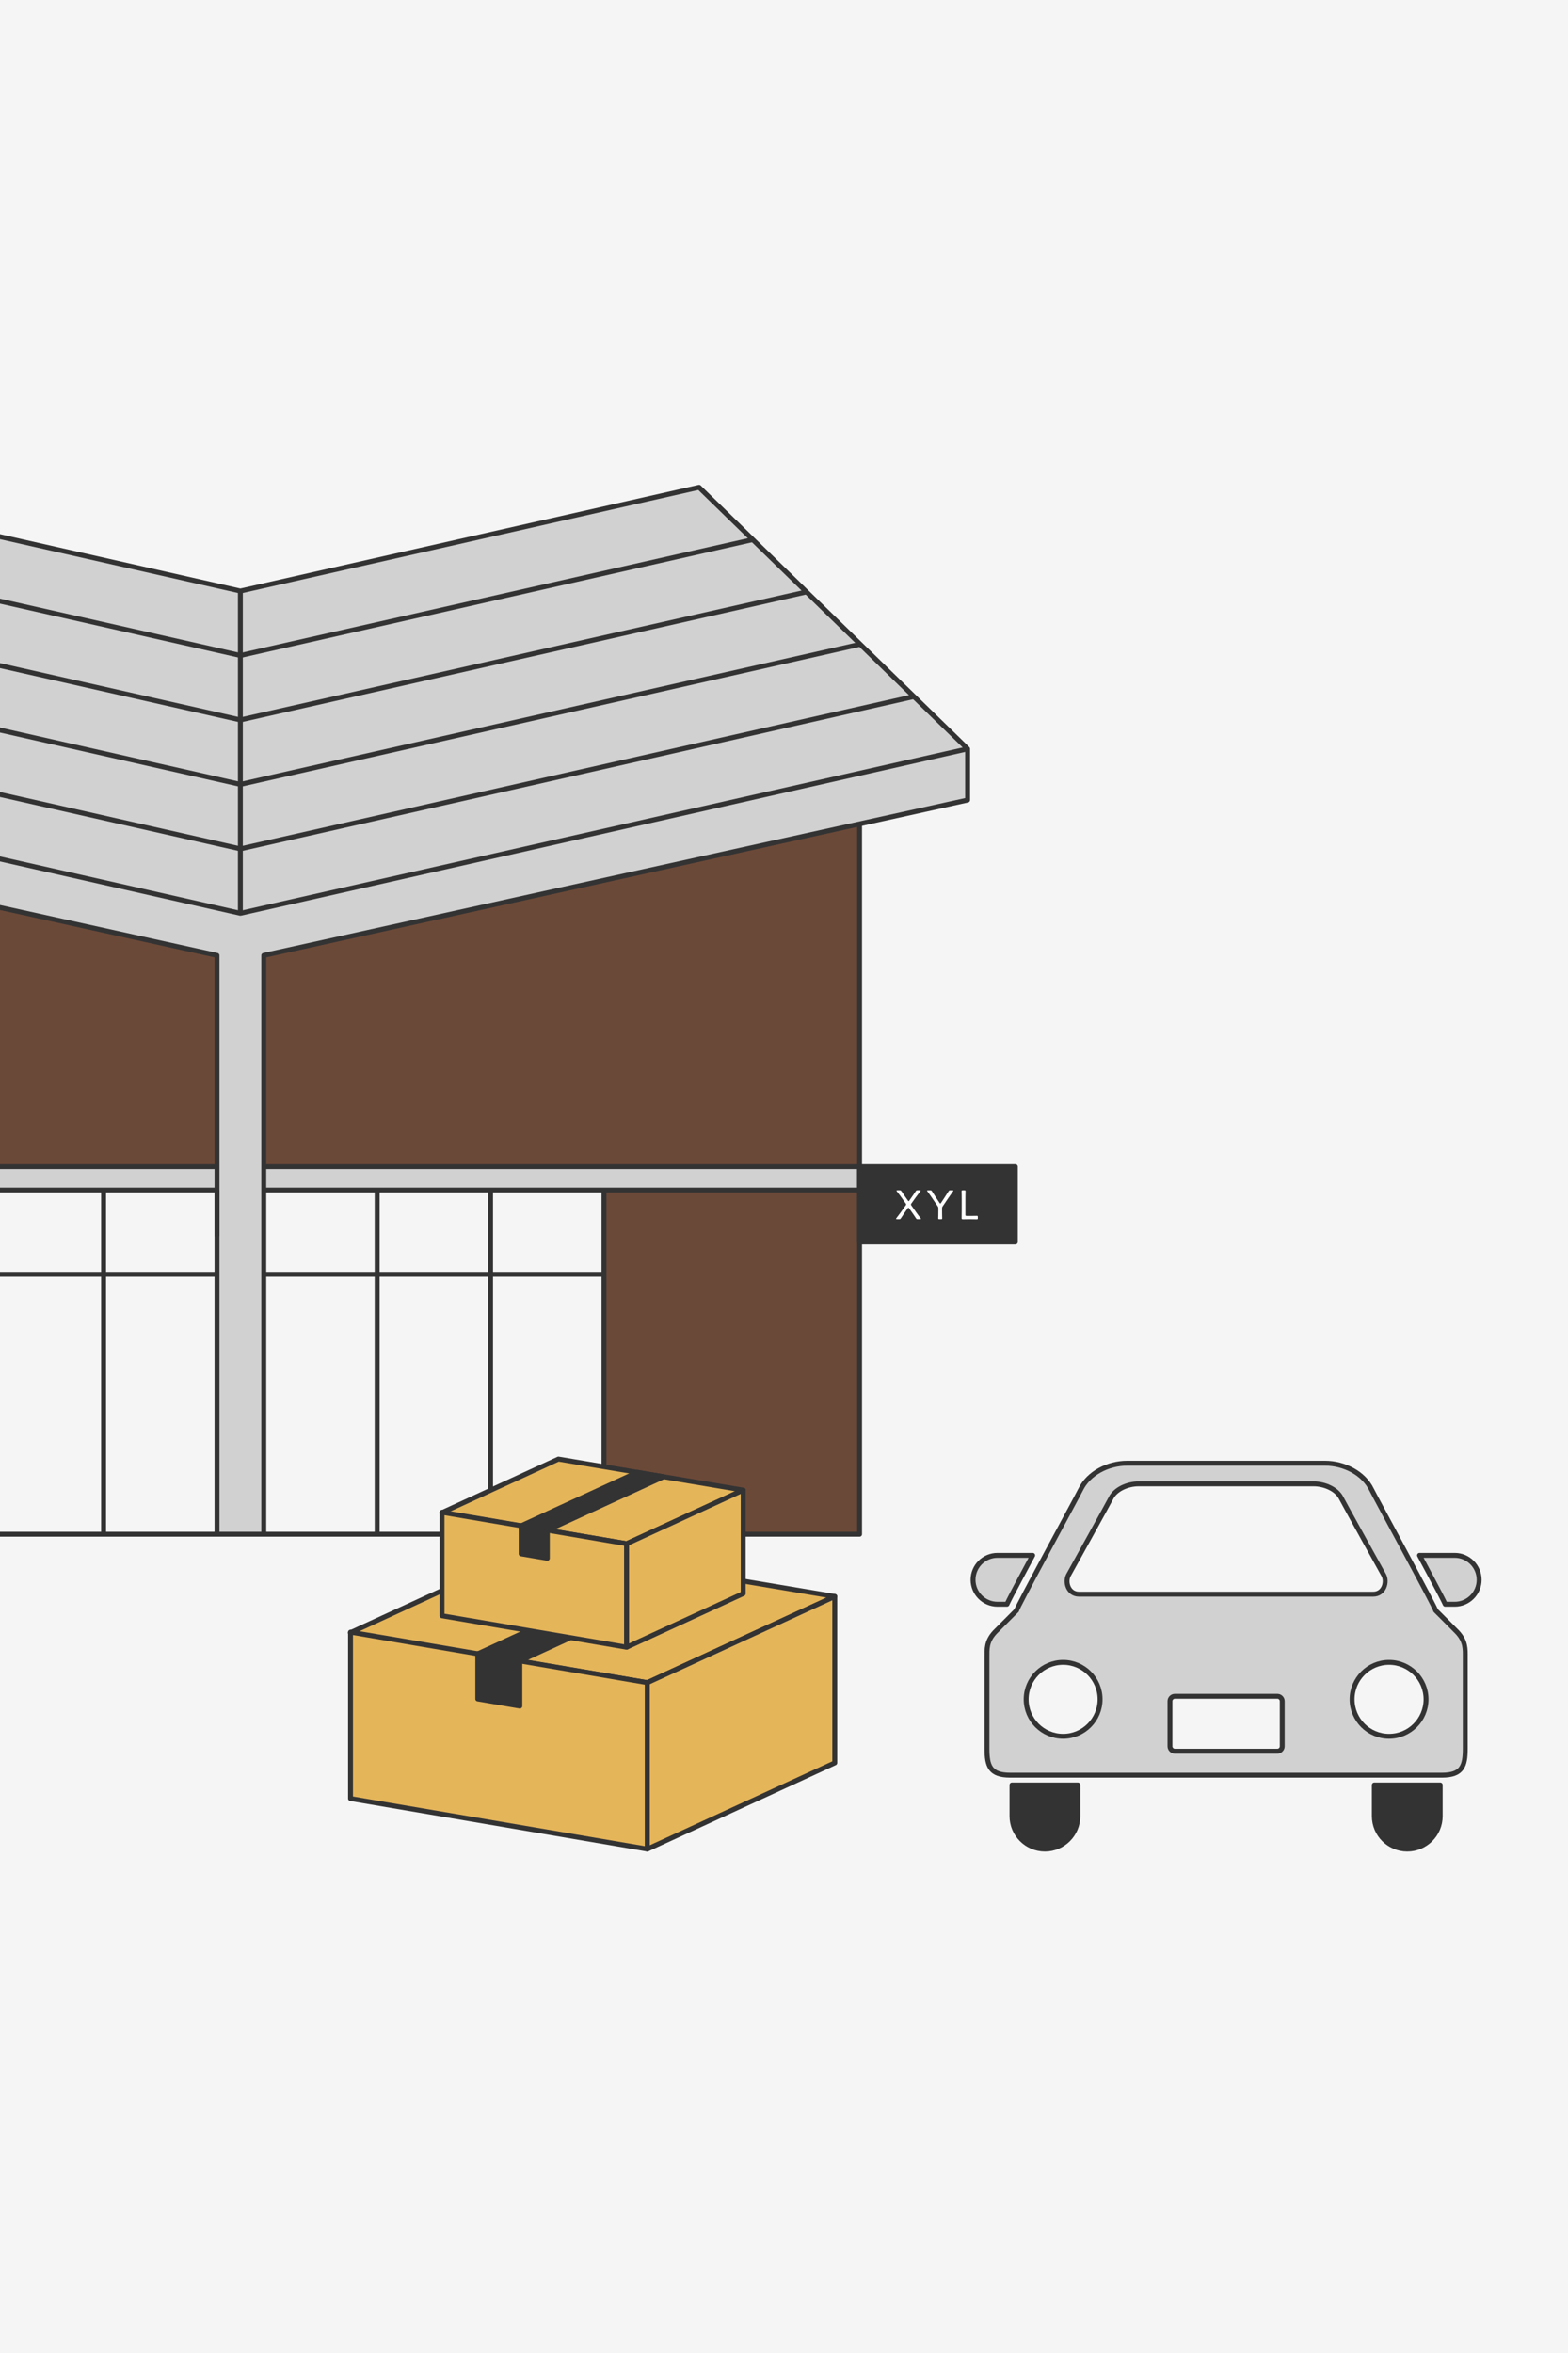<?xml version="1.0" encoding="UTF-8"?>
<svg xmlns="http://www.w3.org/2000/svg" xmlns:xlink="http://www.w3.org/1999/xlink" version="1.1" viewBox="0 0 640 960">
  <!-- Generator: Adobe Illustrator 29.2.1, SVG Export Plug-In . SVG Version: 2.1.0 Build 116)  -->
  <defs>
    <style>
      .st0, .st1 {
        fill: none;
      }

      .st1, .st2, .st3, .st4, .st5, .st6, .st7 {
        stroke: #333;
        stroke-linejoin: round;
        stroke-width: 2px;
      }

      .st2 {
        fill: #e5b55a;
      }

      .st3 {
        fill: #d1d1d1;
      }

      .st4, .st8 {
        fill: #f5f5f5;
      }

      .st5, .st9 {
        fill: #fff;
      }

      .st6 {
        fill: #333;
      }

      .st7 {
        fill: #6b4938;
      }

      .st10 {
        clip-path: url(#clippath);
      }
    </style>
    <clipPath id="clippath">
      <rect class="st0" y="160" width="640" height="640"/>
    </clipPath>
  </defs>
  <g id="base">
    <rect class="st8" width="640" height="960"/>
  </g>
  <g id="layout">
    <g class="st10">
      <g>
        <rect class="st7" x="-154.614" y="305.531" width="505.456" height="320.415"/>
        <rect class="st4" x="-50.297" y="480.731" width="296.823" height="145.215"/>
        <line class="st5" x1="-50.297" y1="519.872" x2="246.526" y2="519.872"/>
        <rect class="st3" x="93.343" y="228.003" width="9.543" height="505.456" transform="translate(578.846 382.617) rotate(90)"/>
        <polygon class="st3" points="394.938 305.531 285.326 198.819 98.114 241.14 -89.097 198.819 -198.709 305.531 -198.709 326.418 88.572 389.808 88.572 625.946 107.657 625.946 107.657 389.808 394.938 326.418 394.938 305.531"/>
        <polyline class="st1" points="394.938 305.531 98.114 372.631 -198.709 305.531"/>
        <line class="st5" x1="98.114" y1="241.14" x2="98.114" y2="372.631"/>
        <line class="st5" x1="42.282" y1="485.502" x2="42.282" y2="625.946"/>
        <line class="st5" x1="88.572" y1="485.502" x2="88.572" y2="504.343"/>
        <line class="st5" x1="200.236" y1="485.502" x2="200.236" y2="625.946"/>
        <line class="st5" x1="153.947" y1="485.502" x2="153.947" y2="625.946"/>
        <line class="st1" x1="307.248" y1="220.162" x2="98.114" y2="267.438"/>
        <line class="st1" x1="329.171" y1="241.504" x2="98.114" y2="293.736"/>
        <line class="st1" x1="351.093" y1="262.847" x2="98.114" y2="320.034"/>
        <line class="st1" x1="373.015" y1="284.189" x2="98.114" y2="346.333"/>
        <line class="st1" x1="-111.02" y1="220.162" x2="98.114" y2="267.438"/>
        <line class="st1" x1="-132.942" y1="241.504" x2="98.114" y2="293.736"/>
        <line class="st1" x1="-154.864" y1="262.847" x2="98.114" y2="320.034"/>
        <line class="st1" x1="-176.787" y1="284.189" x2="98.114" y2="346.333"/>
        <g>
          <rect class="st6" x="350.843" y="475.96" width="63.575" height="30.737"/>
          <g>
            <path class="st9" d="M369.214,494.783c-.495.734-.973,1.434-1.468,2.201-.238.375-.357.443-.802.443h-.818c-.256,0-.375-.051-.375-.188,0-.068.033-.171.136-.29.666-.853,1.229-1.604,1.809-2.405l1.962-2.746c.137-.188.204-.291.204-.41s-.067-.238-.188-.409l-1.449-2.048c-.648-.921-1.349-1.859-2.15-2.865-.102-.119-.153-.223-.153-.29,0-.12.12-.171.376-.171h.869c.444,0,.563.068.819.443.58.904,1.177,1.723,1.774,2.594l.818,1.143c.119.17.205.273.29.273s.171-.104.29-.273l.819-1.16c.614-.87,1.193-1.689,1.757-2.576.238-.375.358-.443.802-.443h.836c.256,0,.375.051.375.171,0,.067-.051.153-.153.29-.785,1.023-1.484,1.961-2.133,2.865l-1.467,2.064c-.119.171-.188.29-.188.41,0,.119.051.238.188.426l1.928,2.713c.563.802,1.143,1.553,1.809,2.405.103.119.153.222.153.308,0,.119-.119.17-.375.17h-.87c-.443,0-.563-.068-.802-.443-.495-.785-.973-1.467-1.484-2.201l-1.279-1.809c-.12-.188-.205-.272-.29-.272-.086,0-.171.085-.29.272l-1.279,1.809Z"/>
            <path class="st9" d="M384.521,494.016c0,.529,0,1.279.017,1.895.018.545.034.988.034,1.092,0,.357-.103.426-.512.426h-.597c-.409,0-.512-.068-.512-.426,0-.104.017-.529.034-1.059.017-.631.017-1.382.017-1.928v-.989c0-.409-.051-.597-.29-.938l-1.859-2.746c-.699-1.041-1.45-2.099-2.303-3.275-.086-.119-.137-.223-.137-.29,0-.12.119-.171.375-.171h.836c.443,0,.563.068.802.443.598.973,1.212,1.911,1.843,2.866l1.229,1.843c.119.17.204.256.29.256.085,0,.17-.086.29-.256l1.245-1.877c.614-.955,1.211-1.859,1.825-2.832.239-.375.358-.443.802-.443h.785c.256,0,.375.051.375.154,0,.084-.034.17-.137.307-.836,1.16-1.535,2.166-2.286,3.258l-1.876,2.781c-.239.341-.29.529-.29.938v.973Z"/>
            <path class="st9" d="M395.205,497.428c-.802,0-2.081.034-2.201.034-.375,0-.494-.12-.494-.495,0-.153.034-1.944.034-2.9v-5.049c0-.461,0-1.074-.018-1.621-.017-.631-.034-1.245-.034-1.364,0-.358.103-.427.512-.427h.58c.41,0,.512.068.512.427,0,.119-.017.716-.033,1.416-.018.528-.018,1.126-.018,1.569v6.533c0,.427.085.512.512.512h1.74c.818,0,2.115-.033,2.439-.033.307,0,.375.102.375.494v.427c0,.409-.068.512-.426.512-.223,0-1.57-.034-2.389-.034h-1.092Z"/>
          </g>
        </g>
      </g>
    </g>
    <g>
      <polygon class="st2" points="219.464 630.978 340.723 651.331 264.226 686.496 142.967 666.143 219.464 630.978"/>
      <polygon class="st2" points="143.071 733.787 143.071 665.881 264.225 686.495 264.225 754.401 143.071 733.787"/>
      <polygon class="st2" points="340.723 719.236 340.723 651.331 264.226 686.496 264.226 754.401 340.723 719.236"/>
      <path class="st6" d="M212.181,677.64s72.363-33.264,76.306-35.077l-17.205-2.888-76.271,35.061,17.17,2.904Z"/>
      <polygon class="st6" points="212.181 677.64 212.181 696.063 195.011 693.155 195.011 674.736 212.181 677.64"/>
    </g>
    <g>
      <polygon class="st2" points="227.925 595.282 303.34 607.94 255.764 629.81 180.349 617.152 227.925 595.282"/>
      <polygon class="st2" points="180.414 659.222 180.414 616.989 255.764 629.81 255.764 672.042 180.414 659.222"/>
      <polygon class="st2" points="303.34 650.172 303.34 607.94 255.764 629.81 255.764 672.043 303.34 650.172"/>
      <path class="st6" d="M223.396,624.302s45.005-20.688,47.457-21.816l-10.701-1.796-47.435,21.806,10.679,1.806Z"/>
      <polygon class="st6" points="223.396 624.302 223.396 635.76 212.717 633.952 212.717 622.496 223.396 624.302"/>
    </g>
    <g>
      <path class="st3" d="M411.009,654.504c.927-2.03,2.704-5.365,5.819-11.221,1.431-2.698,3.032-5.674,4.671-8.725h-14.36c-5.503,0-9.973,4.457-9.973,9.973s4.469,9.973,9.973,9.973h3.871Z"/>
      <path class="st3" d="M593.758,634.559h-14.36c1.645,3.051,3.24,6.027,4.671,8.725,3.114,5.856,4.885,9.191,5.819,11.221h3.871c5.503,0,9.973-4.463,9.973-9.973s-4.469-9.973-9.973-9.973Z"/>
      <path class="st6" d="M413.057,740.955c0,7.426,6.027,13.446,13.446,13.446s13.44-6.02,13.44-13.446v-12.715h-26.886v12.715Z"/>
      <path class="st6" d="M560.94,740.955c0,7.426,6.027,13.446,13.453,13.446s13.446-6.02,13.446-13.446v-12.715h-26.899v12.715Z"/>
      <path class="st3" d="M585.929,657c.681.202-24.888-46.725-26.111-49.259-3.228-6.72-11.208-10.773-18.987-10.773h-80.772c-7.785,0-15.747,4.053-18.987,10.773-1.223,2.534-26.779,49.46-26.104,49.259,0,0-8.271,8.252-8.901,8.914-3.48,3.738-3.228,6.972-3.228,10.212v37.344c0,6.966,1.242,10.78,9.456,10.78h176.307c8.214,0,9.462-3.814,9.462-10.78v-37.344c0-3.24.246-6.474-3.247-10.212-.605-.662-8.888-8.914-8.888-8.914ZM436.123,642.609s16.422-29.578,17.392-31.513c1.658-3.303,6.386-5.699,11.221-5.699h71.423c4.841,0,9.563,2.396,11.221,5.699.977,1.935,17.399,31.513,17.399,31.513,1.513,2.723.177,7.792-4.306,7.792h-120.051c-4.482,0-5.812-5.069-4.299-7.792ZM433.929,708.39c-8.334,0-15.091-6.751-15.091-15.085s6.758-15.091,15.091-15.091,15.085,6.751,15.085,15.091c0,8.334-6.752,15.085-15.085,15.085ZM523.356,712.468c0,1.103-.895,1.998-1.992,1.998h-41.826c-1.103,0-1.998-.895-1.998-1.998v-18.426c0-1.091.895-1.979,1.998-1.979h41.826c1.097,0,1.992.889,1.992,1.979v18.426h0ZM566.966,708.39c-8.334,0-15.098-6.751-15.098-15.085s6.764-15.091,15.098-15.091,15.091,6.758,15.091,15.091-6.758,15.085-15.091,15.085Z"/>
    </g>
  </g>
</svg>